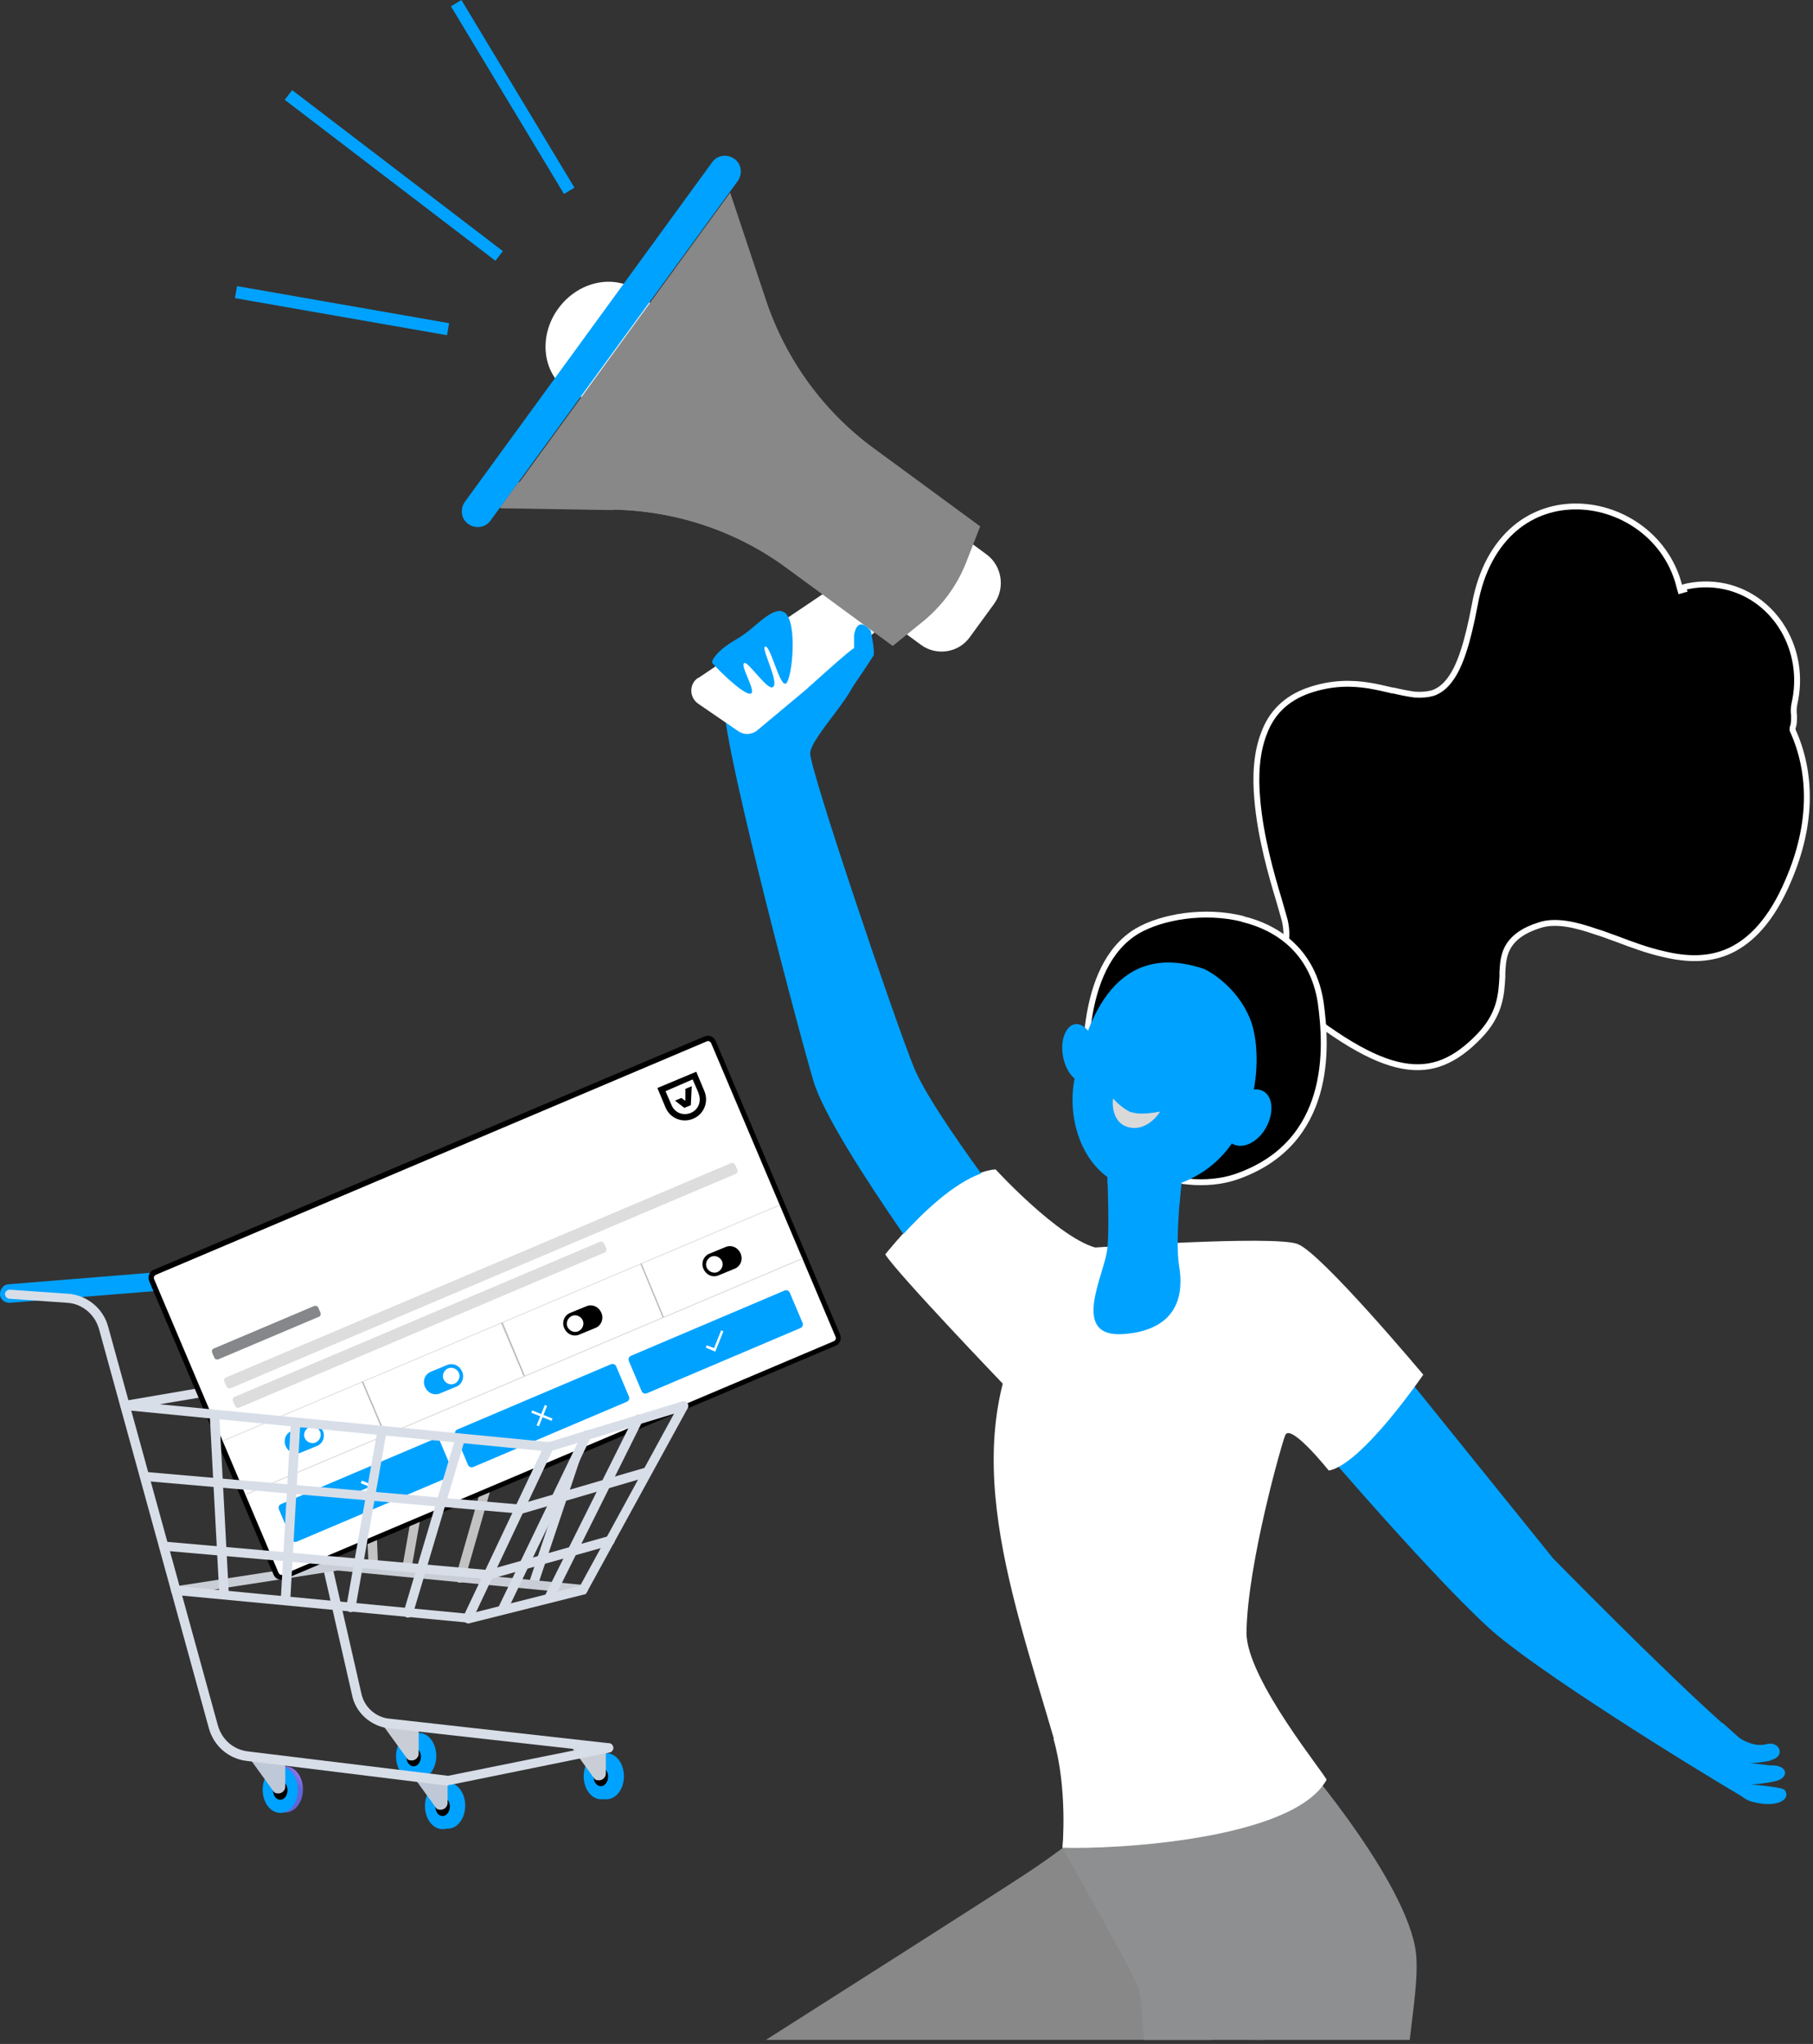 <svg width="401" height="452" viewBox="0 0 401 452" fill="none" xmlns="http://www.w3.org/2000/svg">
<rect x="0" y="0" width="401" height="452" fill="#333333" stroke="none"/>
<g clip-path="url(#clip0_61_1545)">
<path d="M372.2 129.9C375.2 129.1 378.4 129 381.6 129.7C392.7 132.2 399.6 143.8 396.9 155.6C396.7 156.5 396.7 157.4 396.8 158.2C396.8 158.3 396.8 158.4 396.8 158.6C396.8 159.5 396.8 160.2 396.5 160.9V161.2C396.4 161.2 396.5 161.5 396.5 161.5C400.7 170.7 401 182.1 395.5 194.8C391.8 203.5 387.3 208 382.7 210.2C378 212.4 373 212.2 368 211C364.4 210.2 360.9 208.9 357.5 207.6C356 207.1 354.6 206.5 353.2 206.1C348.6 204.5 344.1 203.4 340.5 204.6C337 205.7 335 207.2 333.8 209C332.6 210.8 332.4 212.9 332.3 215C332.3 215.3 332.3 215.6 332.3 215.9C332.1 219.9 331.8 224.4 327.1 229.2C324.5 231.9 321.9 233.8 319.2 234.9C316.5 236 313.6 236.3 310.3 235.7C303.6 234.5 295.2 229.5 283.3 219.6L278.2 214.9C278.2 214.9 278.4 214.9 278.5 214.8C279.4 214.5 280.5 213.9 281.5 213.1C282.6 212.2 283.5 211 284.1 209.4C284.6 207.9 284.7 206 284.2 203.7L284.1 203.3C283.8 202.2 283.4 200.8 282.9 199.1C281.2 193.5 278.8 185.1 278.1 176.9C277.6 171.6 277.9 166.4 279.6 162.1C281.2 157.8 284.3 154.5 289.4 152.7C294.6 150.9 299 151 302.8 151.6C304.6 151.9 306.3 152.3 308 152.7H308.2C309.9 153.1 311.4 153.4 312.9 153.6C314.4 153.7 315.8 153.6 317.1 153.2C318.4 152.7 319.6 151.8 320.7 150.3C322.9 147.4 324.6 142.2 326.2 133.7C327.6 125.9 330.9 120.4 335 116.9C339.1 113.4 344.1 111.9 349 112C359 112.2 368.9 119 371.5 129.9L371.7 130.6L372.4 130.4L372.2 129.9Z" fill="black" stroke="white" stroke-width="1.3"/>
<path d="M274.699 203.2C283.099 205.2 290.399 210.8 292.099 221.6C292.799 226.6 293.499 234.4 291.299 241.9C289.099 249.4 284.099 256.5 273.499 260.2C266.899 262.5 258.699 261.4 251.999 258.5C248.699 257.1 245.799 255.2 243.699 253.1C241.599 251 240.399 248.8 240.299 246.7C240.299 246.5 240.299 246.2 240.299 246C239.999 241.2 239.599 233.3 240.799 225.6C241.999 217.5 244.999 209.8 251.499 205.9C256.999 202.7 266.399 201.1 274.899 203.2H274.699Z" fill="black" stroke="white" stroke-width="1.3"/>
<path d="M302.2 293.4L343.5 344.6C343.5 344.6 368 369.6 381.1 381.2C379.5 385.4 387.5 393.5 386.2 397.8C373.9 390.6 339.2 369.1 329.2 359.9C314.4 346.3 286.1 312.8 286.1 312.8L302.2 293.4Z" fill="#00A2FF"/>
<path d="M278.2 449.5L279.2 450.5C279.2 450.5 279.6 449.5 278.2 449.5Z" fill="#3C8F7C"/>
<path d="M267.8 451.1C268.1 450.9 278.6 451.1 279.7 451.1L237 407.3C237 407.3 236.3 407.8 235 408.7C233.2 410 230.4 412.1 226.7 414.5C218.8 419.7 181.2 443.6 169.4 451.1H267.7H267.8Z" fill="#888888"/>
<path d="M253.1 451.1H311.8C312.8 442.8 313.5 437.8 313.3 433.4C312.9 418.2 288 389.3 288 389.3L240.3 395.7H237C236 403.2 234.8 408.4 235 408.6C239.3 416.5 251 436.7 252 440.3C252.3 441.5 252.6 444.9 253 451L253.1 451.1Z" fill="#8E8F90"/>
<path d="M220.3 258.7C220.3 258.7 237 276.9 244.8 276.2L222.1 306.3C222.1 306.3 198.6 281.8 195.8 277.4C195.8 277.4 210 259.3 220.2 258.6L220.3 258.7Z" fill="white"/>
<path d="M233 384.5C236.2 395.6 235 408.6 235 408.6C246.4 409 286 406.9 293.4 393.6C293.7 393.1 275.6 371.3 275.7 361C275.9 345.8 283.6 318.8 284.3 317.3C285.6 314.8 293.9 325.2 293.9 325.2C301.2 323.9 314.8 304 314.8 304C314.8 304 292.2 277 287 275.1C281.8 273.1 241.8 275.9 241.8 275.9C238.9 276.2 232.2 284.5 230.5 287C210.2 316.2 223.2 350.5 233.1 384.5H233Z" fill="white"/>
<path d="M261.5 259.3C261.5 259.3 259.8 274.2 260.8 280C261.8 285.8 260.9 294 248.7 295C236.5 296 244.2 282.1 244.9 276.3C245.6 270.5 244.6 252.9 244.6 252.9L261.6 259.3H261.5Z" fill="#00A2FF"/>
<path d="M245 261.7C244.8 256.9 244.6 252.9 244.6 252.9L261.6 259.3C261.6 259.3 261.2 262.4 260.9 266.2C253.8 268.2 248.4 265.9 245 261.7Z" fill="#00A2FF"/>
<path d="M266.4 214.3C266.4 214.3 273.5 217.6 276.6 225.6C279.7 233.7 278.5 255.1 261.2 261.6C243.9 268.1 235 251.8 237.7 238.4C240.4 225 247 207.7 266.4 214.3Z" fill="#00A2FF"/>
<path d="M235.1 233.5C235.7 237 237.9 239.6 239.9 239.2C241.9 238.8 243.1 235.7 242.5 232.2C241.9 228.7 239.7 226.1 237.7 226.5C235.7 226.9 234.5 230 235.1 233.5Z" fill="#00A2FF"/>
<path d="M272.1 244.9C270.3 248.1 270.5 251.8 272.7 253C274.9 254.2 278.2 252.6 280 249.4C281.8 246.2 281.6 242.5 279.4 241.3C277.2 240.1 273.9 241.7 272.1 244.9Z" fill="#00A2FF"/>
<path d="M125.3 86.2C119.9 82.3 119.1 74.2 123.5 68.2C127.9 62.2 135.8 60.5 141.2 64.4C146.6 68.3 147.4 76.4 143 82.4C138.6 88.4 130.7 90.1 125.3 86.2Z" fill="white"/>
<path d="M219.9 133.5L214.5 140.9C212 144.4 207.1 145.1 203.7 142.6L196.1 137L210.6 117L218.2 122.6C221.6 125.1 222.4 130 219.9 133.5Z" fill="white"/>
<path d="M160.499 155.2C162.699 152.7 168.199 149.9 171.099 149.1C173.999 148.3 186.799 146 188.999 148.8C191.199 151.6 179.299 162.8 179.199 166.6C179.199 170.4 197.799 225.4 202.199 236.2C204.399 241.5 210.899 251.1 216.999 259.5C210.799 261.7 203.999 268.3 199.799 272.9C191.099 260.3 181.999 246.1 179.899 239C175.699 224.7 158.199 157.9 160.399 155.3L160.499 155.2Z" fill="#00A2FF"/>
<path d="M154.5 149.9L190.7 125.5L198.4 135.7L167.5 161.5C166.3 162.5 164.6 162.6 163.3 161.7L154.4 155.6C152.4 154.2 152.4 151.2 154.4 149.9H154.5Z" fill="white"/>
<path d="M135.5 112.7C149.4 112.9 163 117.4 174.2 125.7L197.5 142.8L204.3 137.3C208.4 133.9 211.6 129.6 213.6 124.6L216.8 116.4L193.5 99.3C182.2 91.1 173.8 79.5 169.4 66.3L161.5 42.6L110.7 112.4L135.6 112.8L135.5 112.7Z" fill="#888888"/>
<path d="M152.1 99.4C145.2 97 126.9 102.4 114.6 106.7L110.5 112.3L135.4 112.7C149.3 112.9 162.9 117.4 174.1 125.7L197.4 142.8L204.2 137.3C208.3 133.9 211.5 129.6 213.5 124.6L216.7 116.4C216.7 116.4 207.9 126.2 199 127.6C190.1 129 162.8 103.3 152.1 99.5V99.4Z" fill="#888888"/>
<path d="M102.8 111L157.5 35.9C158.6 34.3 160.8 34 162.4 35.1C164 36.2 164.3 38.4 163.2 40L108.5 115.1C107.4 116.7 105.2 117 103.6 115.9C102 114.8 101.7 112.6 102.8 111Z" fill="#00A2FF"/>
<path d="M178.6 152.2C184.3 147.1 187.3 144.4 188.9 143.3V140.4C189.7 136.3 191.9 138.7 192.6 139.5C192.6 139.5 193.6 144.3 193.2 145C193.2 145 188.6 152.1 186.5 154.8C185.5 156.2 182.2 160 182.2 160L178.7 152L178.6 152.2Z" fill="#00A2FF"/>
<path d="M391.8 389.3C389.5 389.8 387.7 389.9 386.9 389.9C386.9 389.9 387 389.9 387.1 389.9C388.1 390 391.5 390.4 391.6 390.4C395.5 390.2 395.9 393.2 392.6 393.9C389.4 394.6 387.2 394.6 387.2 394.6C387.2 394.6 394.2 395.2 394.7 395.8C396.3 397.8 393.2 400 387.4 398.4C382.4 397 380.9 388.4 380.7 386.2C380 383.4 381 381 381 381L384.7 384.3C384.7 384.3 387.7 386.5 390.7 385.7C393.7 384.9 395 388.5 391.7 389.2L391.8 389.3Z" fill="#00A2FF"/>
<path d="M173.5 135.4C176.5 137.5 175.2 150 173.9 151.1C172.5 152.3 170.4 142.4 169.2 143C168.3 143.4 172.7 151.5 170.8 152C169.6 152.4 165.5 146.4 164.7 146.6C163.4 146.9 167.5 153.1 166 153.4C164.3 153.7 157.6 146.9 157.5 146.5C157.4 146.1 158.4 144 162.5 141.6C165.3 140 166.7 138.5 167.4 138C168.7 136.9 171.8 134.2 173.4 135.4H173.5Z" fill="#00A2FF"/>
<path d="M250.2 246C248.6 245.3 246.8 243.7 246.2 242.9C245.9 244.7 246.3 248.5 249.7 249.3C253.1 250.1 255.7 247.3 256.6 245.8C255.2 246.1 251.8 246.6 250.2 245.9V246Z" fill="#D9D9D9"/>
<path d="M99.1 72.8L52.2 64.6" stroke="#00A2FF" stroke-width="2.7"/>
<path d="M110.4 56.6L63.8 21" stroke="#00A2FF" stroke-width="2.7"/>
<path d="M125.9 42.2L100.9 0.7" stroke="#00A2FF" stroke-width="2.7"/>
<path d="M130.2 392.8C130.2 395.6 131.9 397.9 134.1 397.9C136.3 397.9 138 395.6 138 392.8C138 390 136.3 387.7 134.1 387.7C131.9 387.7 130.2 390 130.2 392.8Z" fill="#00A2FF"/>
<path d="M129.1 392.8C129.1 395.6 130.8 397.9 133 397.9C135.2 397.9 136.9 395.6 136.9 392.8C136.9 390 135.2 387.7 133 387.7C130.8 387.7 129.1 390 129.1 392.8Z" fill="#00A2FF"/>
<path d="M131.3 392.9C131.3 394.1 132 395 132.9 395C133.8 395 134.5 394 134.5 392.9C134.5 391.8 133.8 390.8 132.9 390.8C132 390.8 131.3 391.8 131.3 392.9Z" fill="black"/>
<path d="M134 386.6V392.2C134 393 133.3 393.7 132.5 393.7C131.7 393.7 131.6 393.5 131.3 393.1L126.3 386.2L134 386.6Z" fill="#C9CED6"/>
<path d="M88.7 388.3C88.7 391.1 90.4 393.4 92.6 393.4C94.8 393.4 96.5 391.1 96.5 388.3C96.5 385.5 94.8 383.2 92.6 383.2C90.4 383.2 88.7 385.5 88.7 388.3Z" fill="#00A2FF"/>
<path d="M87.6 388.4C87.6 391.2 89.3 393.5 91.5 393.5C93.7 393.5 95.4 391.2 95.4 388.4C95.4 385.6 93.7 383.3 91.5 383.3C89.3 383.3 87.6 385.6 87.6 388.4Z" fill="#00A2FF"/>
<path d="M89.9 388.5C89.9 389.7 90.6 390.6 91.5 390.6C92.4 390.6 93.1 389.6 93.1 388.5C93.1 387.4 92.4 386.4 91.5 386.4C90.6 386.4 89.9 387.4 89.9 388.5Z" fill="black"/>
<path d="M92.6 382.2V387.8C92.6 388.6 91.9 389.3 91.1 389.3C90.3 389.3 90.2 389.1 89.9 388.7L84.9 381.8L92.6 382.2Z" fill="#C9CED6"/>
<path d="M134.6 387.5C135.1 387.5 135.5 387.1 135.6 386.6C135.6 386 135.3 385.5 134.7 385.5L85.6 380C82.9 379.5 80.7 377.5 80 374.8L60.8 290.8C59.7 286.7 56.1 283.8 51.9 283.5L37 282.6C36.4 282.6 36 283 35.9 283.6C35.9 284.2 36.3 284.6 36.9 284.7L51.8 285.6C55.1 285.8 58 288.2 58.8 291.4L78 375.4C78.9 378.8 81.8 381.4 85.3 382.1L134.4 387.6C134.4 387.6 134.4 387.6 134.5 387.6L134.6 387.5Z" fill="#D8DEE8"/>
<path d="M101.8 350C102.2 350 102.6 349.7 102.8 349.3L114.4 308.8C114.6 308.3 114.2 307.7 113.7 307.5C113.2 307.3 112.6 307.7 112.4 308.2L100.8 348.7C100.6 349.2 101 349.8 101.5 350C101.5 350 101.7 350 101.8 350Z" fill="#C2C2C2"/>
<path d="M89.9 348.3C90.4 348.3 90.8 348 90.9 347.5L98 307.4C98 306.8 97.7 306.3 97.2 306.2C96.6 306.2 96.1 306.5 96 307L88.9 347.1C88.9 347.7 89.2 348.2 89.7 348.3C89.7 348.3 89.8 348.3 89.9 348.3Z" fill="#C2C2C2"/>
<path d="M82.6 347C83.2 347 83.6 346.5 83.6 345.9L82 306.2C82 305.6 81.5 305.2 80.9 305.2C80.3 305.2 79.9 305.7 79.9 306.3L81.5 346C81.5 346.5 82 347 82.5 347H82.6Z" fill="#C2C2C2"/>
<path d="M117.9 351.4C118.3 351.4 118.7 351.1 118.9 350.7L132.5 310.2C132.7 309.7 132.4 309.1 131.9 308.9C131.4 308.7 130.8 309 130.6 309.5L117 350C116.8 350.5 117.1 351.1 117.6 351.3C117.7 351.3 117.8 351.3 117.9 351.3V351.4Z" fill="#D8DEE8"/>
<path d="M2 288.1C2 288.1 2.1 288.1 2.2 288.1L35.6 285.4C36.7 285.4 37.5 284.3 37.5 283.2C37.5 282.1 36.4 281.2 35.3 281.3L1.9 284C0.8 284 0 285.1 0 286.2C0 287.3 1 288.1 2 288.1Z" fill="#00A2FF"/>
<path d="M95.1 399.3C95.1 402.1 96.8 404.4 99 404.4C101.2 404.4 102.9 402.1 102.9 399.3C102.9 396.5 101.2 394.2 99 394.2C96.8 394.2 95.1 396.5 95.1 399.3Z" fill="#00A2FF"/>
<path d="M94 399.4C94 402.2 95.7 404.5 97.9 404.5C100.1 404.5 101.8 402.2 101.8 399.4C101.8 396.6 100.1 394.3 97.9 394.3C95.7 394.3 94 396.6 94 399.4Z" fill="#00A2FF"/>
<path d="M96.3 399.5C96.3 400.7 97 401.6 97.9 401.6C98.8 401.6 99.5 400.6 99.5 399.5C99.5 398.4 98.8 397.4 97.9 397.4C97 397.4 96.3 398.4 96.3 399.5Z" fill="black"/>
<path d="M99 393.1V398.7C99 399.5 98.3 400.2 97.5 400.2C96.7 400.2 96.6 400 96.3 399.6L91.3 392.7L99 393.1Z" fill="#BFC8D6"/>
<path d="M59.2 395.7C59.2 398.5 60.9 400.8 63.1 400.8C65.3 400.8 67 398.5 67 395.7C67 392.9 65.3 390.6 63.1 390.6C60.9 390.6 59.2 392.9 59.2 395.7Z" fill="url(#paint0_linear_61_1545)"/>
<path d="M58.1 395.8C58.1 398.6 59.8 400.9 62 400.9C64.2 400.9 65.9 398.6 65.9 395.8C65.9 393 64.2 390.7 62 390.7C59.8 390.7 58.1 393 58.1 395.8Z" fill="#00A2FF"/>
<path d="M60.4 395.9C60.4 397.1 61.1 398 62 398C62.9 398 63.6 397 63.6 395.9C63.6 394.8 62.9 393.8 62 393.8C61.1 393.8 60.4 394.8 60.4 395.9Z" fill="black"/>
<path d="M63.1 389.5V395.1C63.1 395.9 62.4 396.6 61.6 396.6C60.8 396.6 60.7 396.4 60.4 396L55.4 389.1L63.1 389.5Z" fill="#BFC8D6"/>
<path d="M151.2 311.9C151.7 311.9 152.2 311.5 152.2 311C152.2 310.4 151.8 310 151.3 309.9L63.9 303.6H63.7L27.5 309.8C26.9 309.8 26.6 310.4 26.7 311C26.7 311.6 27.3 311.9 27.9 311.8L64 305.7L151.3 312L151.2 311.9Z" fill="#D8DEE8"/>
<path d="M38.9 352.8C38.9 352.8 39 352.8 39.1 352.8L74.7 347.3L128.9 352.5C129.5 352.5 130 352.1 130 351.6C130 351 129.6 350.5 129.1 350.5L74.8 345.3C74.8 345.3 74.6 345.3 74.5 345.3L38.8 350.8C38.2 350.8 37.9 351.4 38 352C38 352.5 38.5 352.9 39 352.9L38.9 352.8Z" fill="#C9CED6"/>
<path d="M155.8 229.9L34.6 281.3C33.8 281.6 33.3 282.5 33.6 283.2L61.1 348.1C61.4 348.8 62.3 349 63.1 348.7L184.3 297.3C185.1 297 185.6 296.1 185.3 295.4L157.8 230.5C157.5 229.8 156.6 229.6 155.8 229.9Z" fill="white"/>
<path d="M184.8 297.6L63 349.2C62 349.6 60.9 349.2 60.5 348.2L33 283.3C32.6 282.3 33 281.2 34 280.8L155.8 229.2C156.8 228.8 157.9 229.2 158.3 230.2L185.8 295.1C186.2 296.1 185.8 297.2 184.8 297.6ZM34.5 281.9C34.1 282.1 33.9 282.5 34.1 282.9L61.6 347.8C61.8 348.2 62.2 348.4 62.6 348.2L184.4 296.6C184.8 296.4 185 296 184.8 295.6L157.3 230.7C157.1 230.3 156.7 230.1 156.3 230.3L34.5 281.9Z" fill="black"/>
<path d="M161.7 257.2L49.999 304.6C49.599 304.7 49.499 305.2 49.599 305.5L50.099 306.6C50.2 307 50.7 307.1 50.999 307L162.7 259.6C163.1 259.5 163.2 259 163.1 258.7L162.6 257.6C162.5 257.2 162 257.1 161.7 257.2Z" fill="#DDDDDD"/>
<path d="M69.5 288.8L47.3 298.2C46.9 298.3 46.8 298.8 46.9 299.1L47.4 300.2C47.5 300.6 48 300.7 48.3 300.6L70.5 291.2C70.9 291.1 71 290.6 70.9 290.3L70.4 289.2C70.3 288.8 69.8 288.7 69.5 288.8Z" fill="#85878A"/>
<path d="M132.7 274.6L51.9 308.9C51.5 309 51.4 309.5 51.5 309.8L52 310.9C52.1 311.3 52.6 311.4 52.9 311.3L133.7 277C134.1 276.9 134.2 276.4 134.1 276.1L133.6 275C133.5 274.6 133 274.5 132.7 274.6Z" fill="#DDDDDD"/>
<path d="M62.2 332.6L96.1 318.2C96.6 318 97.1 318.2 97.3 318.7L100.1 325.3C100.3 325.8 100.1 326.3 99.6 326.5L65.7 340.9C65.2 341.1 64.7 340.9 64.5 340.4L61.7 333.8C61.5 333.3 61.7 332.8 62.2 332.6Z" fill="#00A2FF"/>
<path d="M80 327.5L79.8 328L81.8 328.8L78.7 330.1L78.9 330.6L82 329.3L81.2 331.3L81.7 331.5L82.9 328.6L80 327.4V327.5Z" fill="white"/>
<path d="M101.2 316.1L135.1 301.7C135.6 301.5 136.1 301.7 136.3 302.2L139.1 308.8C139.3 309.3 139.1 309.8 138.6 310L104.7 324.4C104.2 324.6 103.7 324.4 103.5 323.9L100.7 317.3C100.5 316.8 100.7 316.3 101.2 316.1Z" fill="#00A2FF"/>
<path d="M121 310.9L120.5 310.7L119.7 312.7L117.7 311.9L117.5 312.4L119.5 313.2L118.7 315.2L119.2 315.4L120 313.4L122 314.2L122.2 313.7L120.2 312.9L121 310.9Z" fill="white"/>
<path d="M139.6 299.8L173.5 285.4C174 285.2 174.5 285.4 174.7 285.9L177.5 292.5C177.7 293 177.5 293.5 177 293.7L143.1 308.1C142.6 308.3 142.1 308.1 141.9 307.6L139.1 301C138.9 300.5 139.1 300 139.6 299.8Z" fill="#00A2FF"/>
<path d="M157.9 298.1L156.3 297.5L156.1 298L158.2 298.9L160 294.4L159.5 294.2L157.9 298.2V298.1Z" fill="white"/>
<path d="M172.4 266.4L49.4 318.5V318.7L172.4 266.6V266.4Z" fill="#DDDDDD"/>
<path d="M64.6 316.4L68 315C69.3 314.4 70.8 315 71.4 316.4C72 317.7 71.4 319.3 70 319.8L66.6 321.2C65.3 321.8 63.8 321.2 63.2 319.8C62.6 318.5 63.2 316.9 64.6 316.4Z" fill="#00A2FF"/>
<path d="M69.8 319C70.7 318.6 71.2 317.5 70.8 316.6C70.4 315.7 69.3 315.2 68.4 315.6C67.5 316 67 317.1 67.4 318C67.8 318.9 68.9 319.4 69.8 319Z" fill="white"/>
<path d="M80.3 305.6H80.1L85.1 317.4H85.3L80.3 305.6Z" fill="black"/>
<path d="M80.3 305.6H80.1L85.1 317.4H85.3L80.3 305.6Z" fill="#D6D6D6"/>
<path d="M95.4 303.3L98.8 301.9C100.1 301.3 101.6 301.9 102.2 303.3C102.8 304.6 102.2 306.2 100.8 306.7L97.4 308.1C96.1 308.7 94.6 308.1 94 306.7C93.4 305.4 94 303.8 95.4 303.3Z" fill="#00A2FF"/>
<path d="M100.5 306C101.4 305.6 101.9 304.5 101.5 303.6C101.1 302.7 100 302.2 99.1 302.6C98.2 303 97.7 304.1 98.1 305C98.5 305.9 99.6 306.4 100.5 306Z" fill="white"/>
<path d="M111.1 292.6H110.9L115.9 304.4H116.1L111.2 292.6H111.1Z" fill="black"/>
<path d="M111.1 292.6H110.9L115.9 304.4H116.1L111.2 292.6H111.1Z" fill="#D6D6D6"/>
<path d="M126.2 290.3L129.6 288.9C130.9 288.3 132.4 288.9 133 290.3C133.6 291.6 133 293.2 131.6 293.7L128.2 295.1C126.9 295.7 125.4 295.1 124.8 293.7C124.2 292.4 124.8 290.8 126.2 290.3Z" fill="black"/>
<path d="M127.9 294.4C128.8 294 129.3 292.9 128.9 292C128.5 291.1 127.4 290.6 126.5 291C125.6 291.4 125.1 292.5 125.5 293.4C125.9 294.3 127 294.8 127.9 294.4Z" fill="white"/>
<path d="M141.9 279.5H141.7L146.6 291.3H146.8L141.9 279.5Z" fill="black"/>
<path d="M141.9 279.5H141.7L146.6 291.3H146.8L141.9 279.5Z" fill="#DDDDDD"/>
<path d="M157 277.2L160.4 275.8C161.7 275.2 163.2 275.8 163.8 277.2C164.4 278.5 163.8 280.1 162.4 280.6L159 282C157.7 282.6 156.2 282 155.6 280.6C155 279.3 155.6 277.7 157 277.2Z" fill="black"/>
<path d="M158.7 281.3C159.6 280.9 160.1 279.8 159.7 278.9C159.3 278 158.2 277.5 157.3 277.9C156.4 278.3 155.9 279.4 156.3 280.3C156.7 281.2 157.8 281.7 158.7 281.3Z" fill="white"/>
<path d="M177.5 278.2L54.5 330.3V330.5L177.5 278.4V278.2Z" fill="#D6D6D6"/>
<path d="M145.4 240.6L147.2 244.9C148.2 247.3 150.9 248.4 153.3 247.4C155.7 246.4 156.8 243.7 155.8 241.3L154 237L145.4 240.6ZM154.5 241.8C155.2 243.5 154.5 245.4 152.8 246.1C151.1 246.8 149.2 246.1 148.5 244.3L147.2 241.3L153.2 238.7L154.5 241.7V241.8Z" fill="black"/>
<path d="M151.3 245L152.8 244.4L153 240.2L151.6 240.8V243.4C151.5 243.4 150.7 242.8 150.7 242.8L149.3 243.4L151.5 245.1L151.3 245Z" fill="black"/>
<path d="M121.5 320.9C121.5 320.9 121.7 320.9 121.8 320.9L151.5 311.9C152 311.7 152.3 311.2 152.2 310.6C152 310.1 151.5 309.8 150.9 309.9L121.4 318.9L27.7 309.8C27.1 309.8 26.6 310.2 26.6 310.7C26.6 311.3 27 311.8 27.5 311.8L121.4 321L121.5 320.9Z" fill="#D8DEE8"/>
<path d="M103.5 359C103.9 359 104.2 358.8 104.4 358.4L122.4 320.3C122.6 319.8 122.4 319.2 121.9 318.9C121.4 318.7 120.8 318.9 120.5 319.4L102.8 356.8L38.9 350.7C38.3 350.7 37.8 351.1 37.8 351.6C37.8 352.2 38.2 352.7 38.7 352.7L103.3 358.8L103.5 359Z" fill="#D8DEE8"/>
<path d="M103.5 359H103.7L129.2 352.6C129.5 352.6 129.7 352.4 129.8 352.1L152.1 311.4C152.4 310.9 152.1 310.3 151.7 310C151.2 309.7 150.6 310 150.3 310.4L128.3 350.7L103.3 357C102.8 357.1 102.4 357.7 102.6 358.2C102.7 358.7 103.1 359 103.6 359H103.5Z" fill="#D8DEE8"/>
<path d="M114.9 334.8C114.9 334.8 115.1 334.8 115.2 334.8L143.2 326.6C143.7 326.4 144 325.9 143.9 325.3C143.7 324.8 143.2 324.5 142.6 324.6L114.8 332.7L32.2 325.5C31.6 325.5 31.1 325.9 31.1 326.4C31.1 327 31.5 327.5 32 327.5L114.8 334.7L114.9 334.8Z" fill="#D8DEE8"/>
<path d="M108.1 349.2C108.1 349.2 108.3 349.2 108.4 349.2L135.2 341.7C135.7 341.5 136.1 341 135.9 340.4C135.7 339.9 135.2 339.5 134.6 339.7L108 347.2L36.3 340.9C35.7 340.9 35.2 341.3 35.2 341.8C35.2 342.4 35.6 342.9 36.1 342.9L108 349.2H108.1Z" fill="#D8DEE8"/>
<path d="M90.3 357.7C90.7 357.7 91.1 357.4 91.3 357L102.8 318.4C103 317.9 102.7 317.3 102.1 317.1C101.6 316.9 101 317.2 100.8 317.8L89.3 356.4C89.1 356.9 89.4 357.5 90 357.7C90 357.7 90.2 357.7 90.3 357.7Z" fill="#D8DEE8"/>
<path d="M77.6 356.5C78.1 356.5 78.5 356.2 78.6 355.7L85.5 316.6C85.5 316 85.2 315.5 84.7 315.4C84.1 315.4 83.6 315.7 83.5 316.2L76.6 355.3C76.6 355.9 76.9 356.4 77.4 356.5C77.4 356.5 77.5 356.5 77.6 356.5Z" fill="#D8DEE8"/>
<path d="M63.2 354.9C63.7 354.9 64.2 354.5 64.2 353.9L66.4 315.1C66.4 314.5 66 314.1 65.4 314C64.8 314 64.4 314.4 64.3 315L62.1 353.8C62.1 354.4 62.5 354.8 63.1 354.9H63.2Z" fill="#D8DEE8"/>
<path d="M49.6 353.4C50.2 353.4 50.6 352.9 50.6 352.3L48.5 312.9C48.5 312.3 48 311.9 47.4 311.9C46.8 311.9 46.4 312.4 46.4 313L48.5 352.4C48.5 352.9 49 353.4 49.5 353.4H49.6Z" fill="#D8DEE8"/>
<path d="M111.2 357C111.6 357 111.9 356.8 112.1 356.4L130.7 317.8C130.9 317.3 130.7 316.7 130.2 316.4C129.7 316.1 129.1 316.4 128.8 316.9L110.2 355.5C110 356 110.2 356.6 110.7 356.9C110.8 356.9 111 357 111.1 357H111.2Z" fill="#D8DEE8"/>
<path d="M121.5 354.4C121.9 354.4 122.2 354.2 122.4 353.8L142.1 314.3C142.4 313.8 142.1 313.2 141.6 312.9C141.1 312.6 140.5 312.9 140.2 313.4L120.5 352.9C120.2 353.4 120.5 354 121 354.3C121.1 354.3 121.3 354.4 121.5 354.4Z" fill="#D8DEE8"/>
<path d="M99.2 394.7C99.3 394.7 99.5 394.7 99.6 394.7L135 387.5C135.5 387.3 135.8 386.7 135.6 386.2C135.4 385.7 134.8 385.4 134.3 385.6L99.1 392.7L54.8 387.3C51.6 386.9 49.1 384.7 48.2 381.6L23.9 293.3C22.8 289.3 19.2 286.4 15.1 286.1L2.2 285.2C1.6 285.2 1.2 285.6 1.1 286.1C1.1 286.7 1.5 287.1 2 287.2L14.9 288.1C18.2 288.3 21 290.7 21.9 293.9L46.2 382.2C47.3 386.1 50.5 388.9 54.5 389.4L99.1 394.9C99.1 394.9 99.1 394.9 99.2 394.9V394.7Z" fill="#D8DEE8"/>
</g>
<defs>
<linearGradient id="paint0_linear_61_1545" x1="67.3" y1="392.2" x2="65.1" y2="394" gradientUnits="userSpaceOnUse">
<stop stop-color="#AA80F9"/>
<stop offset="1" stop-color="#6165D7"/>
</linearGradient>
<clipPath id="clip0_61_1545">
<rect width="400.3" height="451.1" fill="white"/>
</clipPath>
</defs>
</svg>
